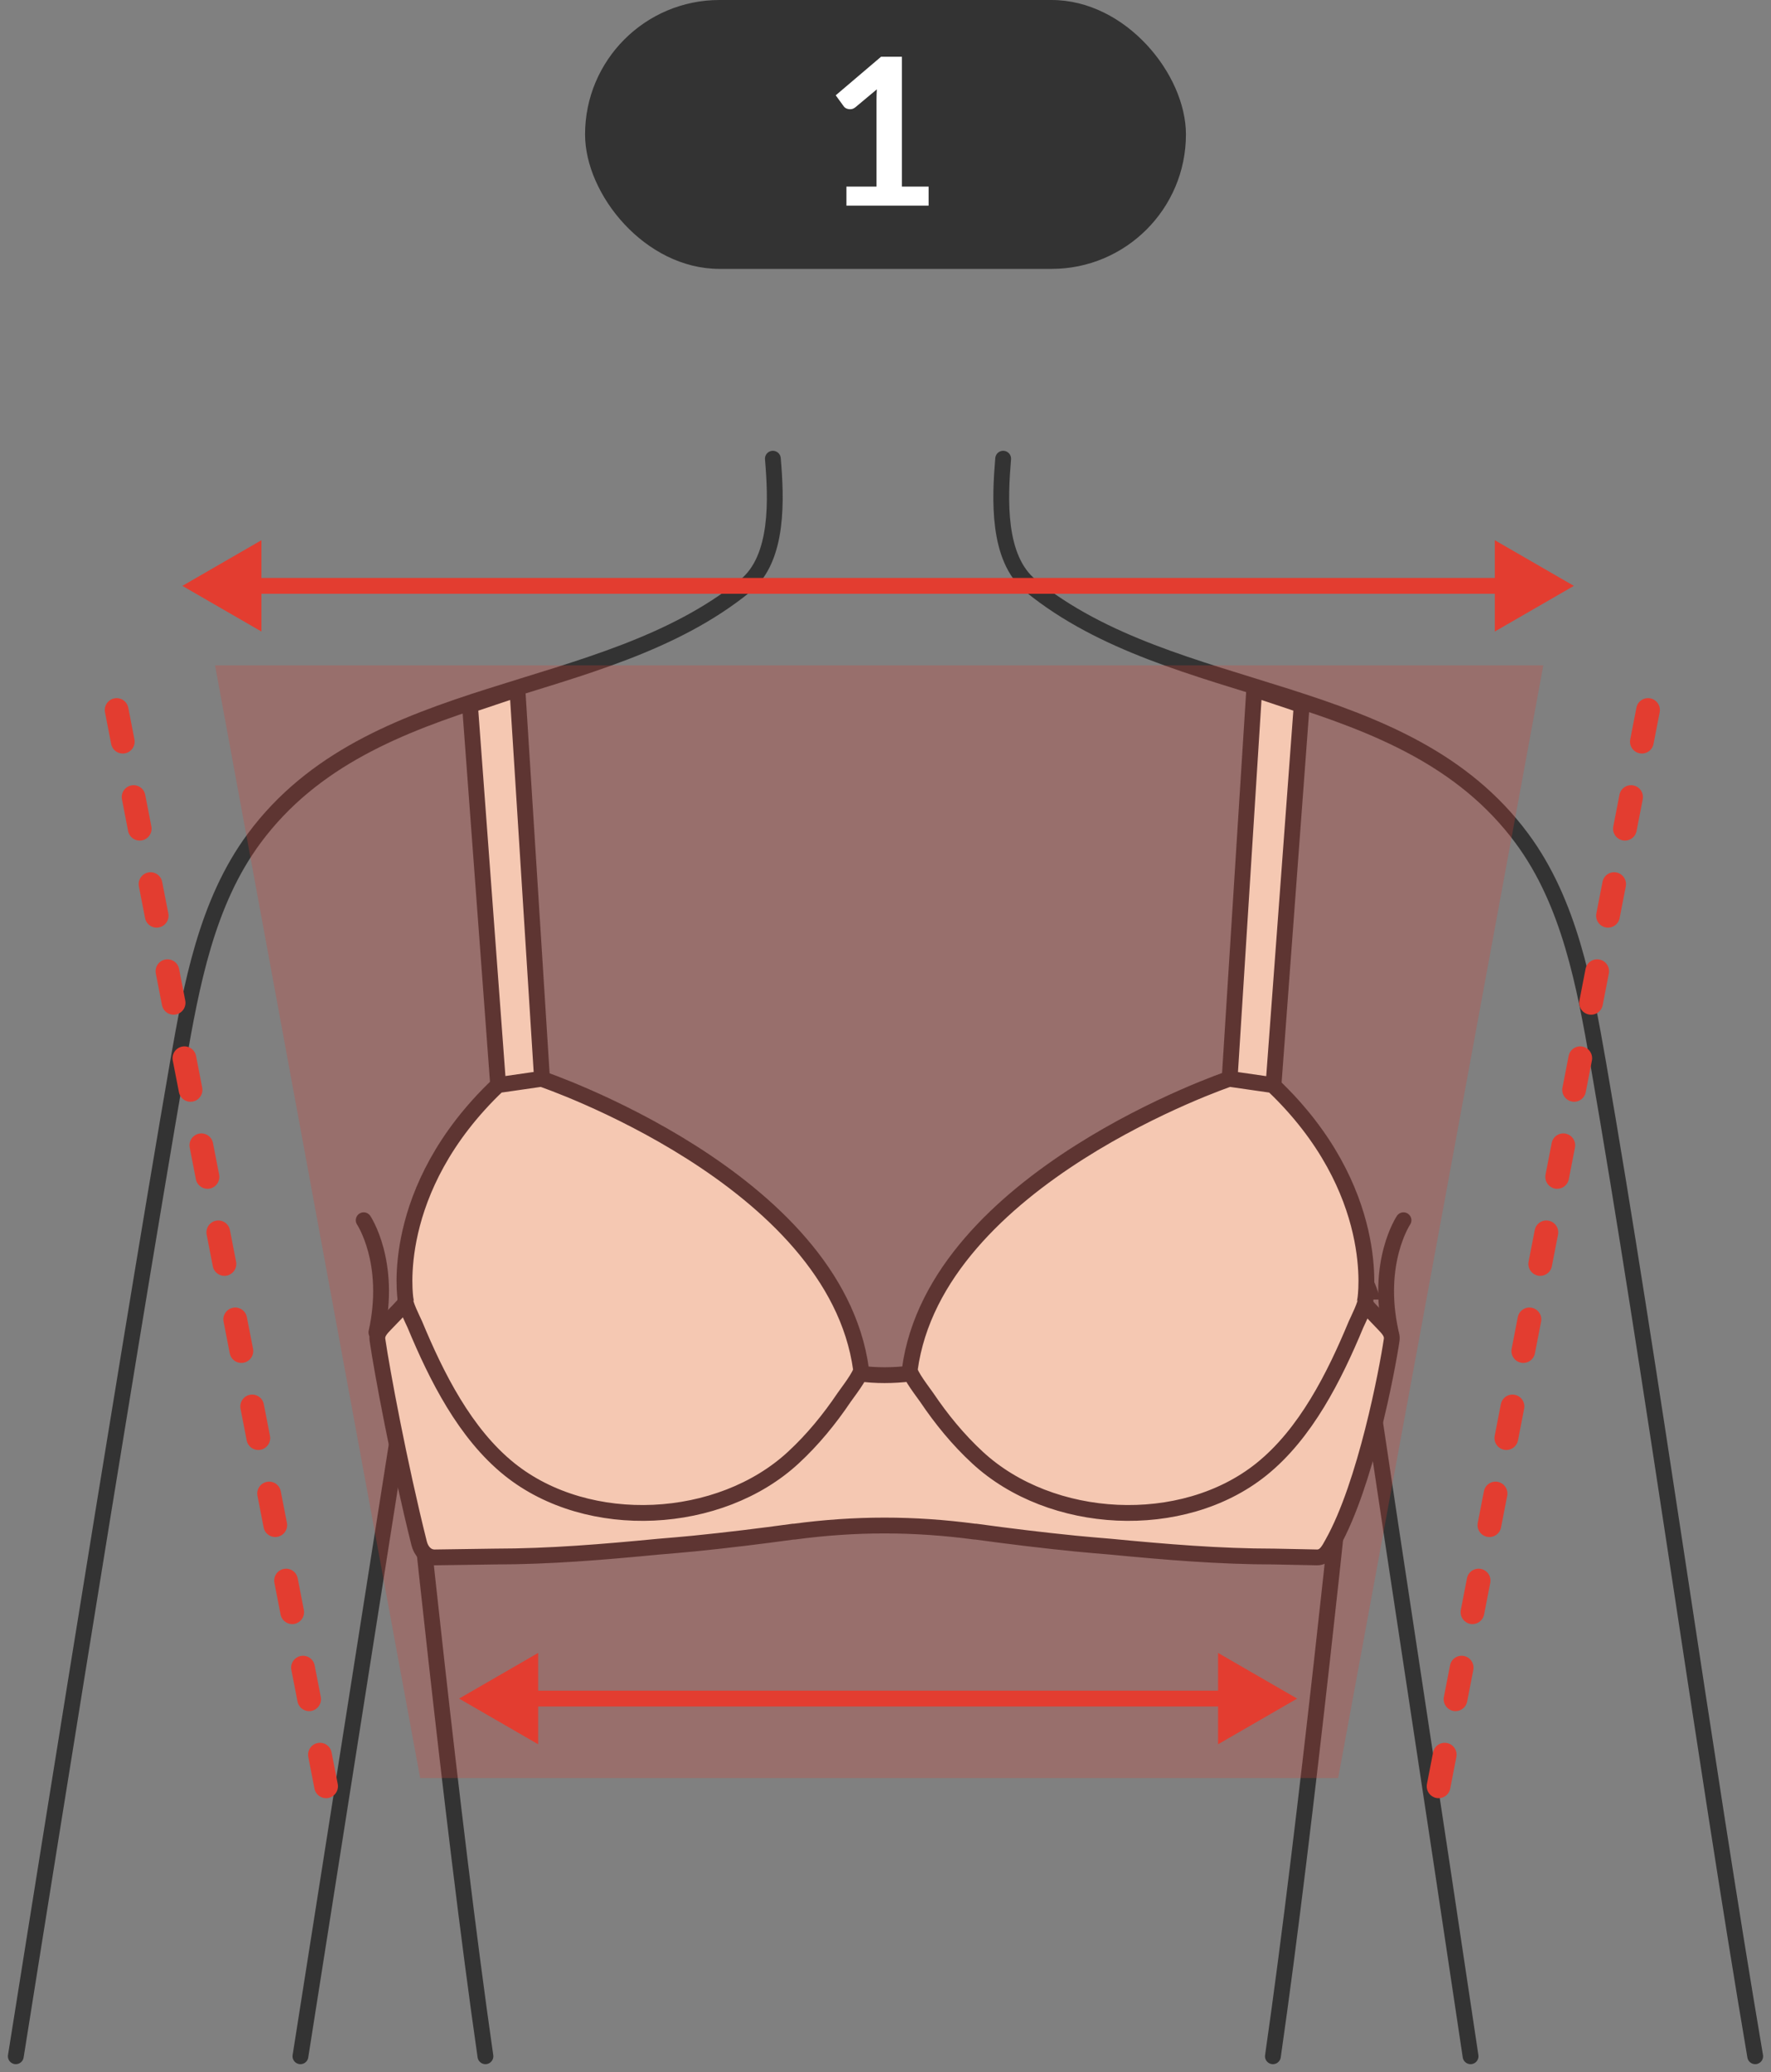 <svg width="112" height="131" viewBox="0 0 112 131" fill="none" xmlns="http://www.w3.org/2000/svg">
<rect x="0" y="0" width="112" height="131" fill="#808080" stroke="none"/>
<path d="M48.877 29C49.087 31.493 49.274 35.293 47.135 37.032C38.029 44.433 23.51 42.949 16.069 53.008C13.059 57.075 12.111 62.271 11.24 67.256C7.9 86.545 1 130 1 130" stroke="#333333" stroke-miterlimit="10" stroke-linecap="round"/>
<path d="M26.241 84.019L19 130" stroke="#333333" stroke-miterlimit="10" stroke-linecap="round"/>
<path d="M85.058 91.442C85.058 91.442 82.67 114.942 80.5 130" stroke="#333333" stroke-miterlimit="10" stroke-linecap="round"/>
<path d="M26.142 91.442C26.142 91.442 28.529 114.942 30.699 130" stroke="#333333" stroke-miterlimit="10" stroke-linecap="round"/>
<path d="M63.441 29C63.231 31.493 63.044 35.293 65.183 37.032C74.289 44.433 88.808 42.949 96.249 53.008C99.259 57.075 100.207 62.271 101.078 67.256C104.429 86.545 107.726 110.711 111 130" stroke="#333333" stroke-miterlimit="10" stroke-linecap="round"/>
<path d="M86.072 84.019C88.778 102.172 90.295 111.847 93 130" stroke="#333333" stroke-miterlimit="10" stroke-linecap="round"/>
<path d="M25.835 81.647L25.89 81.537L25.923 81.659C25.923 81.659 25.813 81.659 25.835 81.647Z" fill="#FCF7DE" stroke="#333333" stroke-miterlimit="10"/>
<path d="M86.336 81.216C86.336 81.216 86.512 81.67 86.523 81.659H86.612C86.612 81.659 86.358 80.928 86.347 81.216H86.336Z" fill="#FCF7DE" stroke="#333333" stroke-miterlimit="10"/>
<path d="M34.32 68.87L31.542 69.113L29.721 44.577L32.721 43.572L34.32 68.87Z" fill="#FCF7DE" stroke="#333333" stroke-miterlimit="10"/>
<path d="M77.721 68.87L80.499 69.113L82.32 44.577L79.32 43.572L77.721 68.87Z" fill="#FCF7DE" stroke="#333333" stroke-miterlimit="10"/>
<path d="M23 77.146C23 77.146 24.786 79.805 23.805 84.237" stroke="#333333" stroke-miterlimit="10" stroke-linecap="round"/>
<path d="M88.759 77.146C88.759 77.146 86.973 79.805 87.954 84.237" stroke="#333333" stroke-miterlimit="10" stroke-linecap="round"/>
<path d="M87.481 83.682C86.753 82.929 86.4 82.552 86.235 82.364L57.792 86.829C57.726 86.829 57.66 86.829 57.594 86.84H57.572C57.032 86.906 56.48 86.94 55.94 86.94C55.389 86.94 54.849 86.906 54.309 86.829H54.287C54.22 86.829 54.154 86.829 54.088 86.829L25.645 82.364C25.491 82.552 25.138 82.929 24.4 83.682C24.102 83.993 23.805 84.292 23.871 84.713C24.157 86.674 25.238 92.501 26.505 97.565C26.627 98.063 26.98 98.462 27.487 98.462L31.29 98.407C34.752 98.407 38.18 98.118 41.62 97.786C42.369 97.72 43.119 97.664 43.869 97.587C45.974 97.376 48.069 97.121 50.163 96.833C50.186 96.833 50.208 96.833 50.23 96.833C52.126 96.579 54.033 96.446 55.94 96.446C57.847 96.446 59.755 96.579 61.651 96.833C61.673 96.833 61.695 96.833 61.717 96.833C63.812 97.121 65.906 97.376 68.012 97.587C68.761 97.664 69.511 97.72 70.261 97.786C73.7 98.118 77.118 98.407 80.591 98.407L83.291 98.462C83.799 98.462 84.03 98.008 84.273 97.565C86.356 93.853 87.723 86.663 88.01 84.713C88.076 84.292 87.778 83.993 87.481 83.682Z" fill="#FCF7DE" stroke="#333333" stroke-miterlimit="10"/>
<path d="M31.478 68.604L34.245 68.205C34.245 68.205 52.81 74.476 54.453 86.574C54.497 86.895 53.538 88.114 53.384 88.347C52.458 89.721 51.399 91.017 50.176 92.147C45.534 96.445 37.222 96.9 32.228 92.9C29.406 90.64 27.598 87.017 26.231 83.727C26.143 83.527 25.525 82.297 25.647 82.142C25.647 82.142 24.511 75.24 31.489 68.604H31.478Z" fill="#FCF7DE" stroke="#333333" stroke-miterlimit="10"/>
<path d="M80.511 68.604L77.744 68.205C77.744 68.205 59.179 74.476 57.537 86.574C57.492 86.895 58.452 88.114 58.606 88.347C59.532 89.721 60.59 91.017 61.814 92.147C66.455 96.445 74.768 96.9 79.762 92.9C82.584 90.64 84.392 87.017 85.759 83.727C85.847 83.527 86.464 82.297 86.343 82.142C86.343 82.142 87.478 75.24 80.5 68.604H80.511Z" fill="#FCF7DE" stroke="#333333" stroke-miterlimit="10"/>
<path opacity="0.25" d="M13.6 42.065H97.6L84.627 112.413H26.572L13.6 42.065Z" fill="#E33D30"/>
<path d="M8.502 46.745C8.581 47.151 8.315 47.545 7.909 47.626C7.503 47.705 7.109 47.441 7.03 47.034L6.64 45.033C6.561 44.626 6.826 44.232 7.233 44.152C7.639 44.072 8.033 44.337 8.112 44.743L8.502 46.745ZM9.573 52.248C9.652 52.655 9.387 53.049 8.98 53.129C8.574 53.209 8.18 52.944 8.101 52.538L7.712 50.536C7.633 50.13 7.898 49.735 8.304 49.656C8.711 49.576 9.104 49.84 9.183 50.247L9.573 52.248ZM10.645 57.752C10.724 58.158 10.458 58.553 10.052 58.633C9.645 58.713 9.252 58.448 9.173 58.041L8.783 56.04C8.704 55.634 8.969 55.239 9.376 55.159C9.782 55.079 10.175 55.344 10.255 55.751L10.645 57.752ZM11.716 63.257C11.795 63.663 11.53 64.057 11.123 64.137C10.717 64.217 10.323 63.952 10.244 63.546L9.854 61.545C9.775 61.138 10.041 60.744 10.447 60.664C10.854 60.584 11.247 60.849 11.326 61.255L11.716 63.257ZM12.787 68.76C12.866 69.167 12.601 69.561 12.195 69.641C11.788 69.721 11.395 69.456 11.316 69.049L10.926 67.048C10.847 66.642 11.112 66.247 11.519 66.167C11.925 66.088 12.319 66.352 12.398 66.759L12.787 68.76ZM13.859 74.264L13.87 74.339C13.904 74.718 13.647 75.07 13.266 75.145C12.885 75.219 12.515 74.991 12.405 74.627L12.387 74.553L11.997 72.552C11.918 72.145 12.184 71.751 12.59 71.671C12.996 71.591 13.39 71.856 13.469 72.263L13.859 74.264ZM14.93 79.767L14.941 79.844C14.976 80.222 14.719 80.573 14.338 80.648C13.957 80.723 13.587 80.495 13.477 80.132L13.458 80.057L13.069 78.055C12.99 77.649 13.255 77.255 13.661 77.175C14.068 77.095 14.461 77.359 14.541 77.766L14.93 79.767ZM16.002 85.271C16.081 85.678 15.816 86.072 15.409 86.152C15.002 86.232 14.609 85.967 14.53 85.56L14.14 83.559C14.061 83.153 14.326 82.758 14.733 82.678C15.139 82.598 15.533 82.863 15.612 83.27L16.002 85.271ZM17.073 90.775C17.152 91.181 16.887 91.576 16.48 91.656C16.074 91.735 15.68 91.471 15.601 91.064L15.211 89.063C15.133 88.656 15.398 88.262 15.804 88.182C16.211 88.102 16.604 88.367 16.683 88.773L17.073 90.775ZM18.145 96.278C18.224 96.685 17.958 97.079 17.552 97.159C17.145 97.239 16.752 96.974 16.672 96.568L16.283 94.566C16.204 94.16 16.469 93.766 16.876 93.686C17.282 93.606 17.676 93.871 17.755 94.277L18.145 96.278ZM19.216 101.783L19.227 101.858C19.261 102.237 19.005 102.589 18.623 102.664C18.242 102.739 17.872 102.51 17.762 102.146L17.744 102.072L17.354 100.07C17.276 99.664 17.541 99.269 17.947 99.189C18.353 99.109 18.747 99.374 18.826 99.781L19.216 101.783ZM20.288 107.287L20.298 107.362C20.333 107.741 20.076 108.092 19.695 108.167C19.314 108.242 18.944 108.014 18.834 107.65L18.816 107.576L18.426 105.575C18.347 105.168 18.612 104.774 19.019 104.694C19.425 104.614 19.819 104.879 19.898 105.285L20.288 107.287ZM21.359 112.79L21.37 112.866C21.404 113.244 21.147 113.596 20.766 113.671C20.385 113.746 20.015 113.518 19.905 113.154L19.887 113.08L19.497 111.078C19.418 110.672 19.683 110.277 20.09 110.197C20.497 110.118 20.89 110.382 20.969 110.789L21.359 112.79Z" fill="#E33D30"/>
<path d="M103.098 46.745C103.019 47.151 103.284 47.545 103.691 47.626C104.097 47.705 104.491 47.441 104.57 47.034L104.96 45.033C105.039 44.626 104.773 44.232 104.367 44.152C103.96 44.072 103.567 44.337 103.488 44.743L103.098 46.745ZM102.027 52.248C101.947 52.655 102.213 53.049 102.619 53.129C103.026 53.209 103.419 52.944 103.498 52.538L103.888 50.536C103.967 50.13 103.702 49.735 103.295 49.656C102.889 49.576 102.495 49.84 102.416 50.247L102.027 52.248ZM100.955 57.752C100.876 58.158 101.141 58.553 101.548 58.633C101.954 58.713 102.348 58.448 102.427 58.041L102.817 56.04C102.896 55.634 102.63 55.239 102.224 55.159C101.818 55.079 101.424 55.344 101.345 55.751L100.955 57.752ZM99.884 63.257C99.805 63.663 100.07 64.057 100.476 64.137C100.883 64.217 101.276 63.952 101.356 63.546L101.745 61.545C101.824 61.138 101.559 60.744 101.152 60.664C100.746 60.584 100.352 60.849 100.273 61.255L99.884 63.257ZM98.812 68.76C98.733 69.167 98.999 69.561 99.405 69.641C99.811 69.721 100.205 69.456 100.284 69.049L100.674 67.048C100.753 66.642 100.488 66.247 100.081 66.167C99.675 66.088 99.281 66.352 99.202 66.759L98.812 68.76ZM97.741 74.264L97.73 74.339C97.695 74.718 97.952 75.07 98.333 75.145C98.715 75.219 99.085 74.991 99.194 74.627L99.213 74.553L99.602 72.552C99.681 72.145 99.416 71.751 99.01 71.671C98.603 71.591 98.21 71.856 98.13 72.263L97.741 74.264ZM96.669 79.767L96.658 79.844C96.624 80.222 96.881 80.573 97.262 80.648C97.643 80.723 98.013 80.495 98.123 80.132L98.141 80.057L98.531 78.055C98.61 77.649 98.345 77.255 97.938 77.175C97.532 77.095 97.138 77.359 97.059 77.766L96.669 79.767ZM95.598 85.271C95.519 85.678 95.784 86.072 96.191 86.152C96.597 86.232 96.991 85.967 97.07 85.56L97.46 83.559C97.539 83.153 97.273 82.758 96.867 82.678C96.46 82.598 96.067 82.863 95.987 83.27L95.598 85.271ZM94.526 90.775C94.447 91.181 94.713 91.576 95.119 91.656C95.526 91.735 95.919 91.471 95.999 91.064L96.388 89.063C96.467 88.656 96.202 88.262 95.795 88.182C95.389 88.102 94.995 88.367 94.916 88.773L94.526 90.775ZM93.455 96.278C93.376 96.685 93.641 97.079 94.048 97.159C94.454 97.239 94.848 96.974 94.927 96.568L95.317 94.566C95.396 94.16 95.13 93.766 94.724 93.686C94.318 93.606 93.924 93.871 93.845 94.277L93.455 96.278ZM92.384 101.783L92.373 101.858C92.338 102.237 92.595 102.589 92.976 102.664C93.357 102.739 93.727 102.51 93.837 102.146L93.856 102.072L94.245 100.07C94.324 99.664 94.059 99.269 93.653 99.189C93.246 99.109 92.853 99.374 92.773 99.781L92.384 101.783ZM91.312 107.287L91.301 107.362C91.267 107.741 91.524 108.092 91.905 108.167C92.286 108.242 92.656 108.014 92.766 107.65L92.784 107.576L93.174 105.575C93.253 105.168 92.987 104.774 92.581 104.694C92.175 104.614 91.781 104.879 91.702 105.285L91.312 107.287ZM90.241 112.79L90.23 112.866C90.195 113.244 90.452 113.596 90.833 113.671C91.215 113.746 91.585 113.518 91.694 113.154L91.713 113.08L92.102 111.078C92.181 110.672 91.916 110.277 91.51 110.197C91.103 110.118 90.71 110.382 90.63 110.789L90.241 112.79Z" fill="#E33D30"/>
<path d="M11.533 37.04L16.533 39.926L16.533 34.153L11.533 37.04ZM99.533 37.04L94.533 34.153L94.533 39.926L99.533 37.04ZM16.033 37.04L16.033 37.54L95.033 37.54L95.033 37.04L95.033 36.54L16.033 36.54L16.033 37.04Z" fill="#E33D30"/>
<path d="M29.033 107.388L34.033 110.275L34.033 104.501L29.033 107.388ZM82.033 107.388L77.033 104.501L77.033 110.275L82.033 107.388ZM33.533 107.388L33.533 107.888L77.533 107.888L77.533 107.388L77.533 106.888L33.533 106.888L33.533 107.388Z" fill="#E33D30"/>
<rect x="37" width="38" height="17" rx="8.5" fill="#333333"/>
<path d="M58.727 11.797V13H53.528V11.797H55.432V6.318C55.432 6.101 55.438 5.878 55.452 5.649L54.099 6.779C54.022 6.84 53.944 6.879 53.865 6.896C53.792 6.91 53.72 6.91 53.651 6.896C53.586 6.883 53.528 6.862 53.475 6.832C53.423 6.797 53.385 6.76 53.358 6.721L52.852 6.026L55.718 3.588H57.038V11.797H58.727Z" fill="white"/>
</svg>
